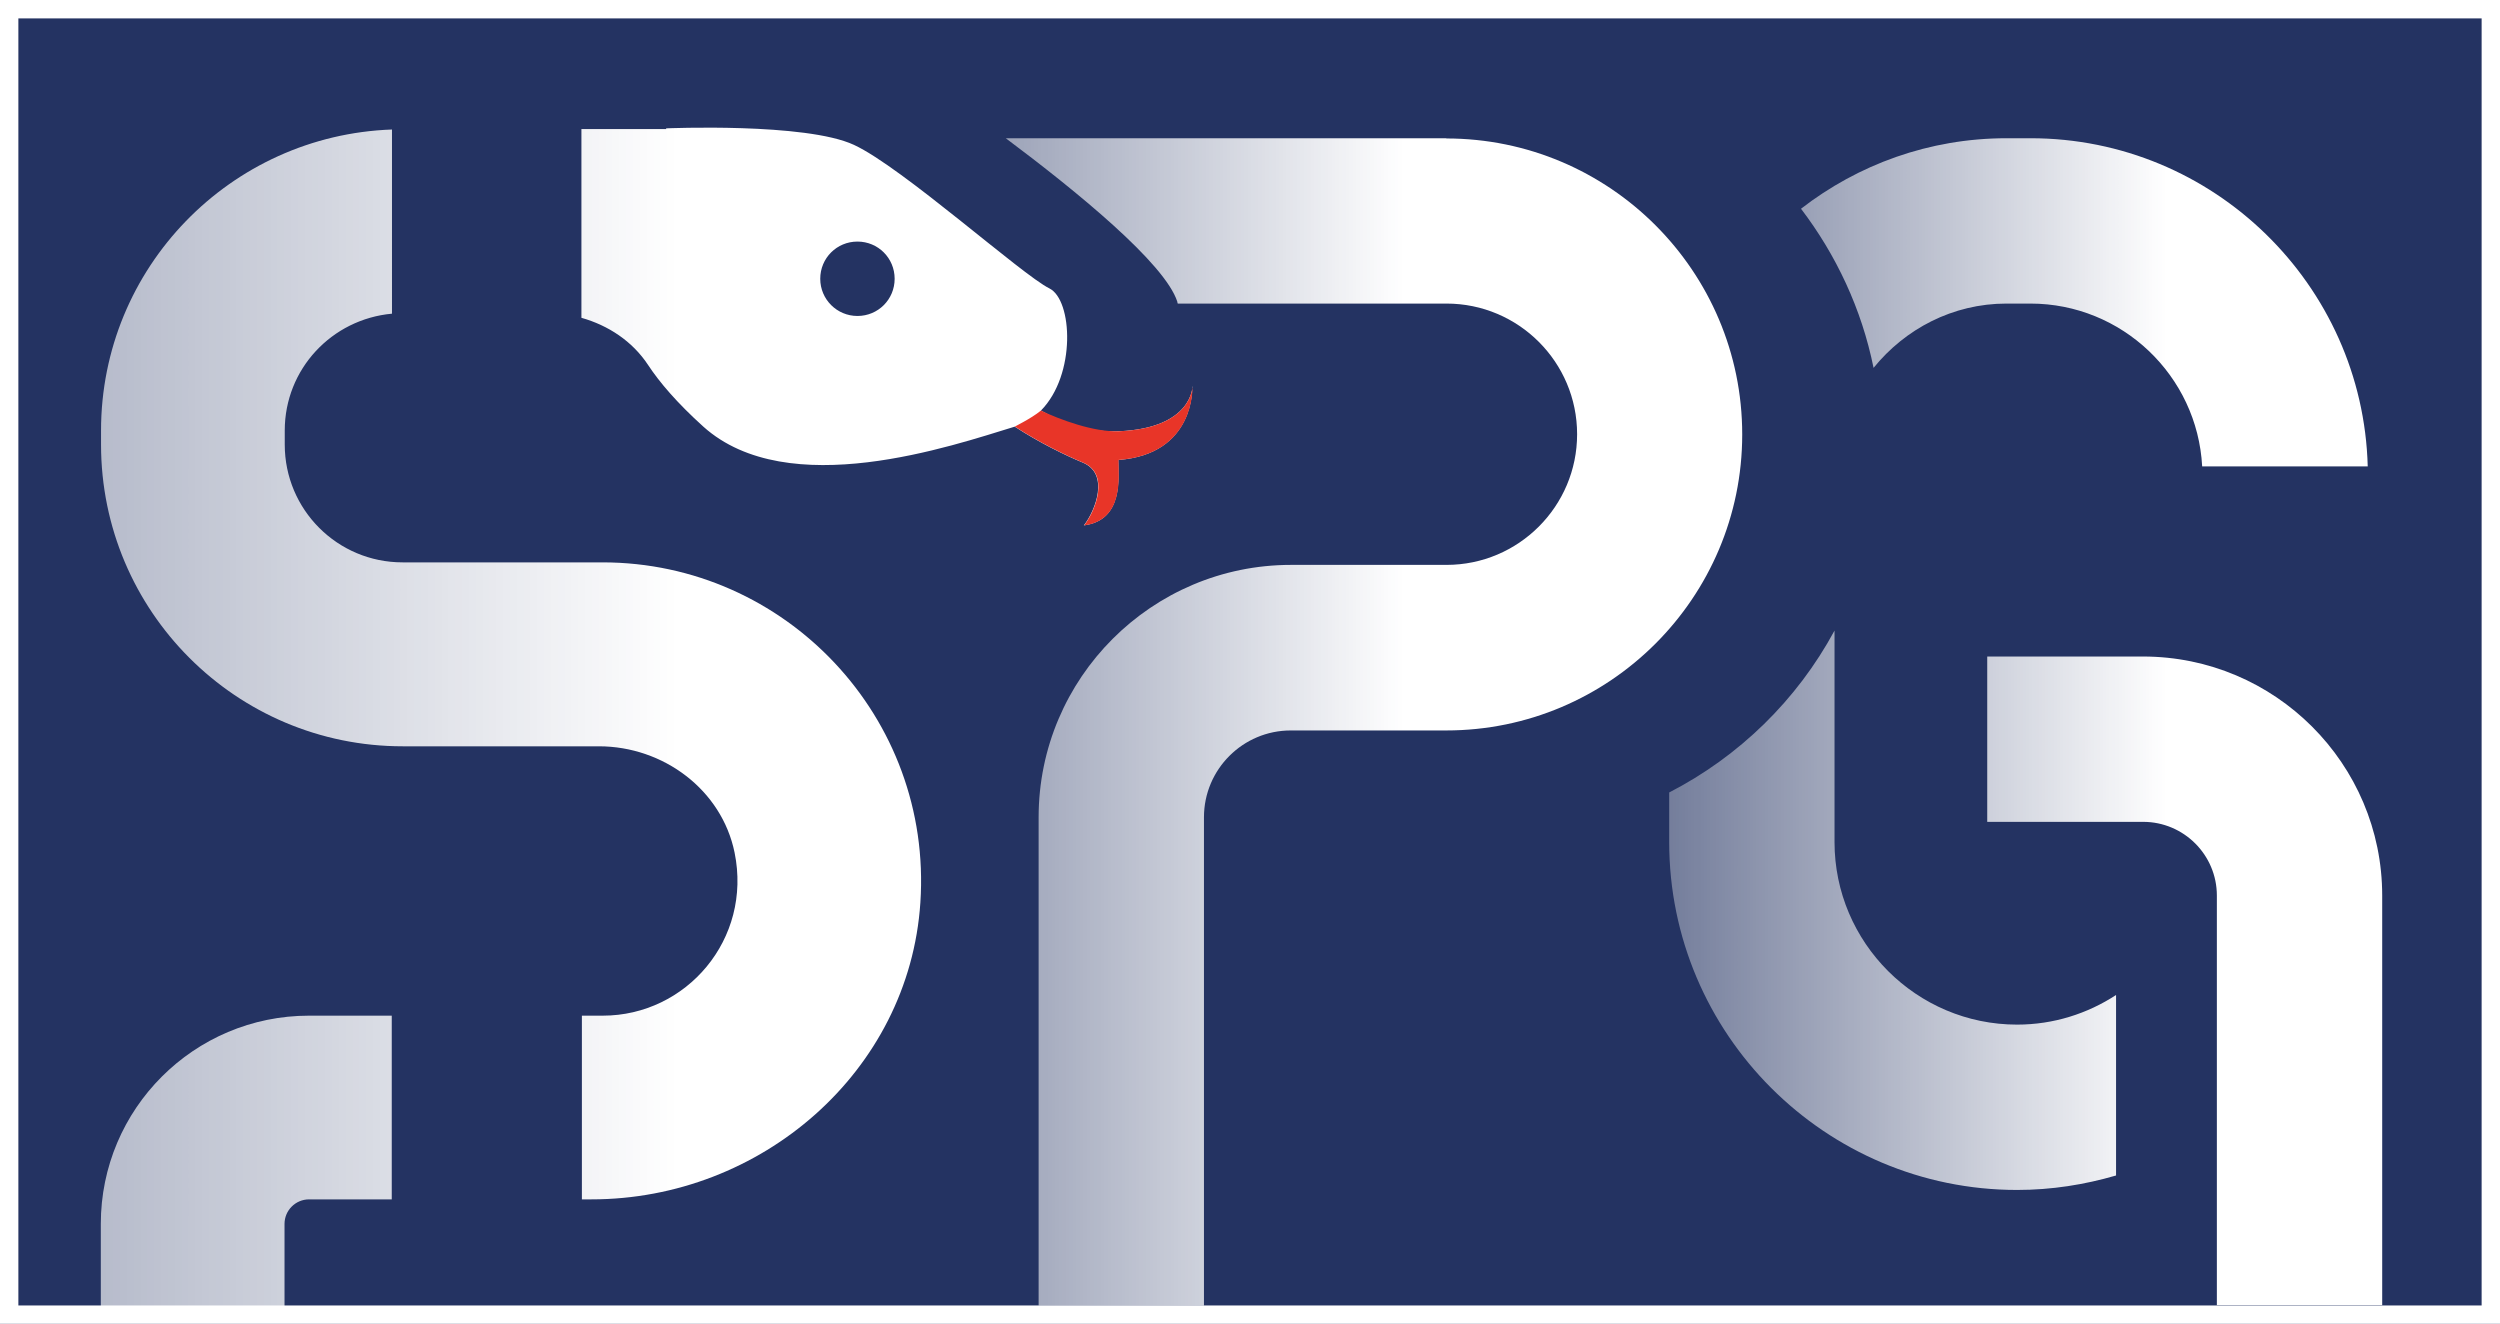 <?xml version="1.0" encoding="UTF-8"?>
<svg id="_图层_2" data-name="图层 2" xmlns="http://www.w3.org/2000/svg" xmlns:xlink="http://www.w3.org/1999/xlink" viewBox="0 0 108.87 57.65">
  <defs>
    <style>
      .cls-1 {
        fill: url(#_未命名的渐变_15-3);
      }

      .cls-2 {
        fill: url(#_未命名的渐变_15-2);
      }

      .cls-3 {
        fill: url(#_未命名的渐变_15-4);
      }

      .cls-4 {
        fill: url(#_未命名的渐变_15-5);
      }

      .cls-5 {
        fill: #fff;
      }

      .cls-6 {
        fill: #e83528;
      }

      .cls-7 {
        fill: #243362;
      }

      .cls-8 {
        fill: url(#_未命名的渐变_15);
      }
    </style>
    <linearGradient id="_未命名的渐变_15" data-name="未命名的渐变 15" x1="60.21" y1="42.72" x2="94.33" y2="42.72" gradientUnits="userSpaceOnUse">
      <stop offset="0" stop-color="#fff" stop-opacity="0"/>
      <stop offset="1" stop-color="#fff"/>
    </linearGradient>
    <linearGradient id="_未命名的渐变_15-2" data-name="未命名的渐变 15" x1="60.21" y1="39.64" x2="94.33" y2="39.64" xlink:href="#_未命名的渐变_15"/>
    <linearGradient id="_未命名的渐变_15-3" data-name="未命名的渐变 15" x1="60.21" y1="13.16" x2="94.33" y2="13.16" xlink:href="#_未命名的渐变_15"/>
    <linearGradient id="_未命名的渐变_15-4" data-name="未命名的渐变 15" x1="22.25" y1="31.43" x2="61.11" y2="31.43" xlink:href="#_未命名的渐变_15"/>
    <linearGradient id="_未命名的渐变_15-5" data-name="未命名的渐变 15" x1="-46.44" y1="31.4" x2="29.5" y2="31.4" xlink:href="#_未命名的渐变_15"/>
  </defs>
  <g id="_图层_1-2" data-name="图层 1">
    <g>
      <rect class="cls-7" width="108.87" height="57.65"/>
      <g>
        <path class="cls-5" d="M108.87,57.65H0V0h108.87v57.65ZM.8,56.85h107.27V.8H.8v56.05Z"/>
        <g>
          <path class="cls-8" d="M93.33,28.59h-6.79v7.2h6.79c1.77,0,3.21,1.44,3.21,3.21v17.84h7.2v-17.84c0-5.74-4.67-10.41-10.42-10.41Z"/>
          <path class="cls-2" d="M79.89,36.68v-9.22c-1.63,3.02-4.15,5.48-7.2,7.05v2.16c0,8.36,6.8,15.15,15.15,15.15,1.5,0,2.94-.23,4.31-.63v-7.86c-1.24.81-2.72,1.29-4.31,1.29-4.38,0-7.95-3.57-7.95-7.95Z"/>
          <path class="cls-1" d="M87.37,13.22h1.05c3.99,0,7.27,3.14,7.48,7.09h7.21c-.21-7.91-6.72-14.29-14.68-14.29h-1.05c-3.37,0-6.47,1.15-8.95,3.07,1.53,2.01,2.64,4.36,3.16,6.93,1.37-1.69,3.44-2.8,5.79-2.8Z"/>
        </g>
        <path class="cls-3" d="M62.99,6.02h-19.19c3.06,2.29,6.93,5.44,7.47,7.12,0,.03.01.06.02.08h11.7c3.14,0,5.69,2.55,5.69,5.69s-2.55,5.69-5.69,5.69h-6.77c-6.06,0-10.99,4.93-10.99,10.99v21.27h7.2v-21.27c0-2.09,1.7-3.78,3.78-3.78h6.77c7.11,0,12.89-5.78,12.89-12.89s-5.78-12.89-12.89-12.89Z"/>
        <path class="cls-4" d="M4.39,53.3v3.95h8v-3.95c0-.59.48-1.07,1.07-1.07h3.6v-8h-3.6c-5.01,0-9.07,4.06-9.07,9.07ZM26.24,24.49h-8.71c-2.84,0-5.13-2.3-5.13-5.13v-.61c0-2.68,2.05-4.85,4.67-5.09V5.64c-7.04.25-12.67,6.02-12.67,13.11v.61c0,7.25,5.88,13.14,13.14,13.14h8.54c2.8,0,5.35,1.89,5.91,4.63.77,3.77-2.1,7.1-5.74,7.1h-.91v8h.42c7.38,0,13.83-5.56,14.32-12.92.54-8.07-5.87-14.82-13.84-14.82ZM51.93,16.83s0,1.81-3.19,1.95c-1.34.06-2.49-.38-3.41-.9,1.54-1.56,1.38-4.82.37-5.32-1.21-.6-6.4-5.27-8.51-6.25-2.11-.98-8.18-.72-8.18-.72v.03h-3.69v8.22c1.17.33,2.22,1.02,2.9,2.05.5.76,1.27,1.66,2.41,2.69,3.69,3.31,10.84.83,13.56,0,0,0,0,0,0,0,1.04.68,2.18,1.24,2.95,1.56,1.19.48.57,2.09.06,2.74,1.75-.23,1.5-2.12,1.5-2.85,3.36-.25,3.22-3.19,3.22-3.19ZM37.34,13.76c-.89,0-1.62-.72-1.62-1.62s.72-1.62,1.62-1.62,1.62.72,1.62,1.62-.72,1.62-1.62,1.62Z"/>
        <path class="cls-6" d="M51.93,16.83s0,1.81-3.19,1.95c-1.09.05-2.59-.51-3.41-.9-.45.37-1.21.72-1.13.7,0,0,0,0,0,0,1.04.68,2.18,1.24,2.95,1.56,1.19.48.57,2.09.06,2.74,1.75-.23,1.5-2.12,1.5-2.85,3.36-.25,3.22-3.19,3.22-3.19Z"/>
      </g>
    </g>
  </g>
</svg>